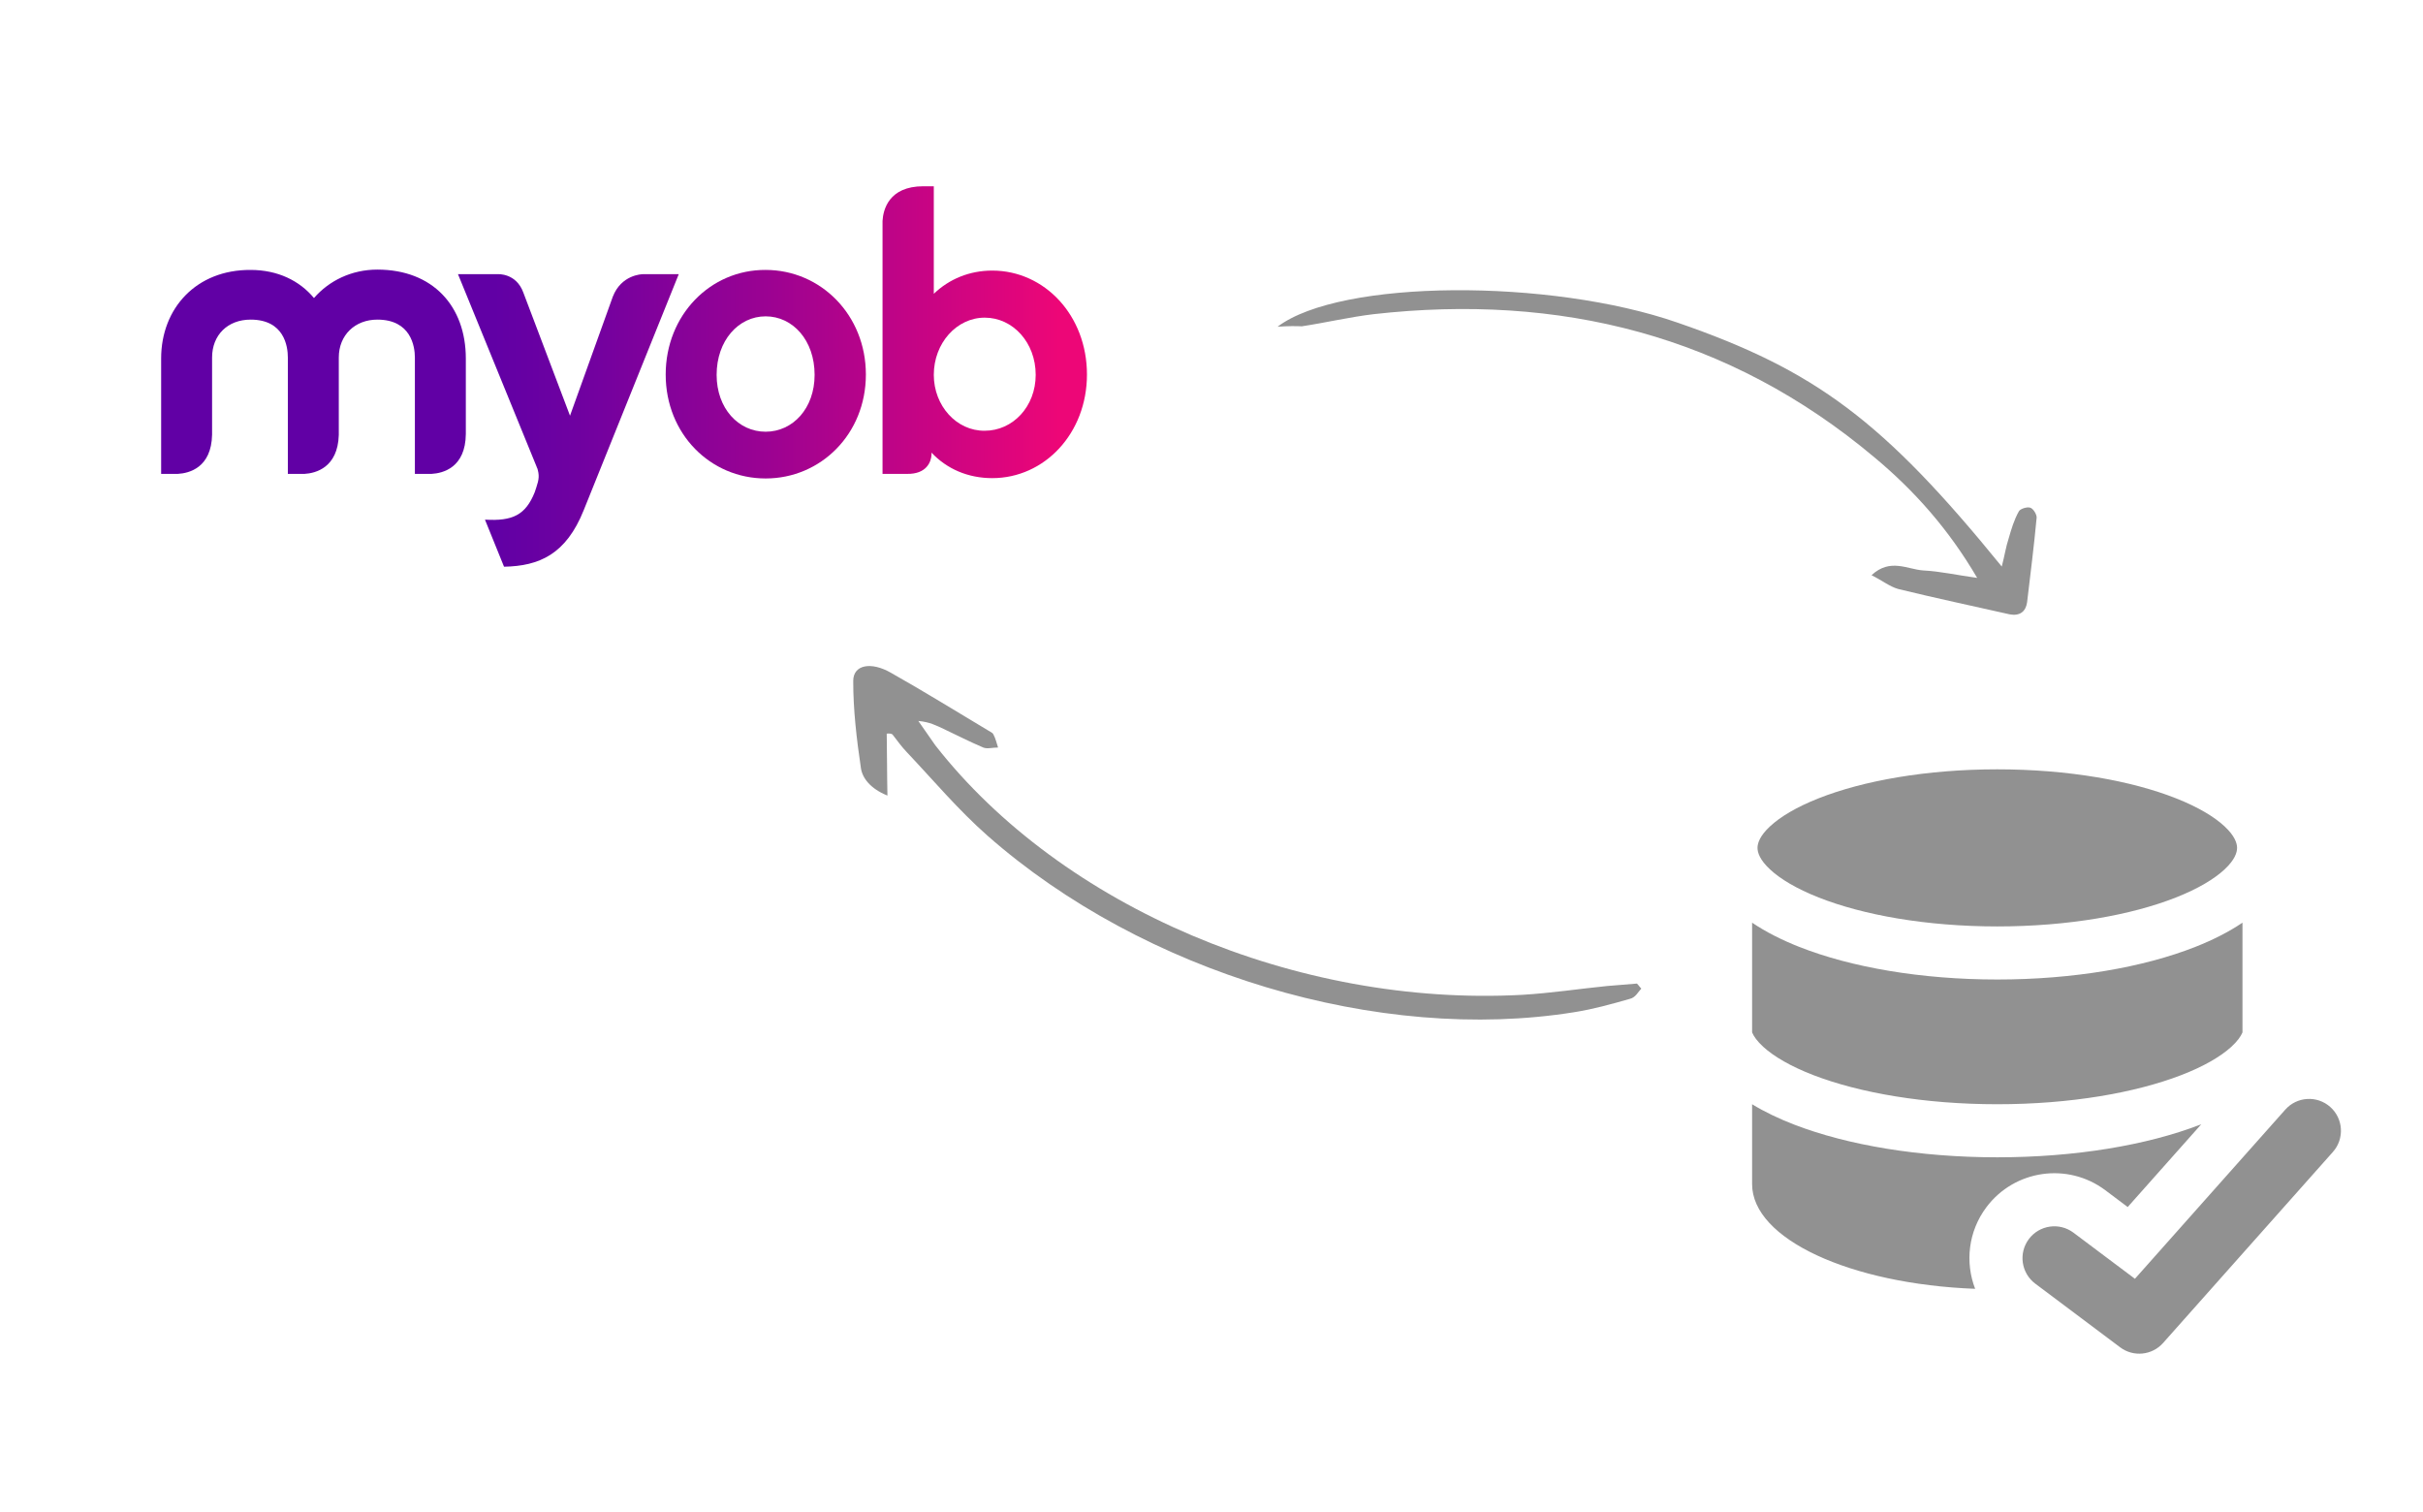 <svg width="428" height="267" viewBox="0 0 428 267" fill="none" xmlns="http://www.w3.org/2000/svg">
<rect width="428" height="267" fill="white"/>
<g clip-path="url(#clip0_145_244)">
<path d="M55.461 52.644C52.922 49.584 49.057 47.679 44.27 47.679C34.694 47.621 28.464 54.434 28.464 63.325V83.705H31.406C33.425 83.59 37.347 82.608 37.463 76.777V63.152C37.463 59.168 40.232 56.455 44.27 56.455C50.211 56.455 50.846 61.188 50.846 63.152V83.705H53.788C55.749 83.59 59.672 82.608 59.844 76.835V63.152C59.844 59.168 62.729 56.455 66.651 56.455C72.593 56.455 73.285 61.188 73.285 63.152V83.705H76.227C78.246 83.59 82.227 82.608 82.284 76.661V63.325C82.284 54.087 76.458 47.621 66.651 47.621C62.094 47.621 58.114 49.584 55.461 52.644Z" fill="url(#paint0_linear_145_244)"/>
<path d="M108.242 52.413L100.686 73.428L92.437 51.663C91.168 48.199 87.937 48.429 87.937 48.429H80.9L94.859 82.608C94.859 82.55 94.859 82.55 94.802 82.492C94.802 82.492 94.802 82.55 94.859 82.608C94.859 82.666 94.917 82.724 94.917 82.724L94.859 82.55C95.321 83.936 95.205 84.686 94.744 86.072L94.456 86.938C92.84 90.979 90.533 92.076 85.688 91.788V91.846L89.033 100.101C95.263 99.986 99.993 97.907 103.109 90.113L119.895 48.429H113.607C113.319 48.429 109.742 48.545 108.242 52.413Z" fill="url(#paint1_linear_145_244)"/>
<path d="M126.586 66.211C126.586 60.149 130.451 55.877 135.239 55.877C140.027 55.877 143.892 60.091 143.892 66.211C143.892 72.158 140.027 76.257 135.239 76.257C130.451 76.257 126.586 72.158 126.586 66.211ZM117.588 66.154C117.588 76.661 125.49 84.513 135.239 84.513C144.988 84.513 152.949 76.661 152.949 66.154C152.949 55.646 144.988 47.678 135.239 47.678C125.49 47.621 117.588 55.646 117.588 66.154Z" fill="url(#paint2_linear_145_244)"/>
<path d="M164.947 66.211C164.947 60.611 168.985 56.108 173.946 56.108C178.907 56.108 182.945 60.496 182.945 66.211C182.945 71.812 178.907 76.084 173.946 76.084C168.985 76.142 164.947 71.696 164.947 66.211ZM163.101 32.899C156.987 32.899 156.006 37.056 155.891 39.019V83.705H160.217C163.678 83.762 164.485 81.569 164.543 80.298V80.125V79.952C167.255 82.839 171.004 84.455 175.273 84.455C184.503 84.455 192.001 76.546 192.001 66.154C192.001 55.704 184.503 47.794 175.273 47.794C171.235 47.794 167.658 49.295 164.947 51.893V32.899H163.101Z" fill="url(#paint3_linear_145_244)"/>
</g>
<g clip-path="url(#clip1_145_244)">
<path d="M225.675 57.708C236.748 49.312 273.83 49.162 296.351 56.998C320.711 65.412 332.718 74.39 353.592 100.071C354.098 98.139 354.341 96.513 354.811 95.108C355.277 93.483 355.786 91.77 356.612 90.322C356.828 89.883 358.027 89.493 358.61 89.671C359.193 89.85 359.789 90.907 359.753 91.435C359.294 96.446 358.655 101.368 358.062 106.422C357.819 108.048 356.76 108.835 355.015 108.52C348.477 107.041 341.896 105.65 335.312 104.039C333.833 103.637 332.387 102.487 330.589 101.6C333.889 98.536 336.91 100.572 339.724 100.76C342.672 100.904 345.582 101.576 349.249 102.076C344.21 93.479 338.171 86.682 331.12 80.803C305.353 59.147 275.432 51.808 242.644 55.493C238.367 56.003 234.188 56.996 229.958 57.638C228.752 57.589 227.637 57.584 225.675 57.708Z" fill="#919191"/>
</g>
<g clip-path="url(#clip2_145_244)">
<path d="M156.631 129.589C156.699 133.152 156.673 136.594 156.758 140.525C153.715 139.298 152.329 137.41 152.076 135.696C151.317 130.554 150.703 125.367 150.716 120.286C150.706 117.377 153.908 116.839 157.37 118.834C163.197 122.116 168.825 125.608 174.6 129.056C174.934 129.251 175.389 129.485 175.457 129.688C175.875 130.455 176.028 131.229 176.3 132.041C175.382 132.025 174.36 132.34 173.666 132.031C171.223 130.992 168.952 129.825 166.655 128.741C165.387 128.161 164.264 127.536 162.214 127.346C163.223 128.753 164.206 130.242 165.215 131.648C187.608 160.29 229.164 177.876 268.873 175.723C273.98 175.419 278.83 174.672 283.868 174.165C285.636 173.994 287.378 173.905 289.146 173.734C289.454 174.012 289.617 174.335 289.925 174.614C289.331 175.244 288.9 176.199 287.904 176.431C284.718 177.338 281.532 178.244 278.064 178.79C243.624 184.323 202.029 171.9 174.442 147.621C169.177 142.971 164.865 137.804 160.209 132.892C159.216 131.854 158.49 130.808 157.643 129.725C157.429 129.567 157.043 129.537 156.631 129.589Z" fill="#919191"/>
</g>
<g clip-path="url(#clip3_145_244)">
<path fill-rule="evenodd" clip-rule="evenodd" d="M310.447 149.766C310.447 148.932 310.857 147.645 312.654 145.968C314.459 144.285 317.325 142.553 321.259 141.001C329.099 137.908 340.25 135.891 352.803 135.891C365.357 135.891 376.507 137.908 384.347 141.001C388.281 142.553 391.147 144.285 392.952 145.968C394.749 147.645 395.158 148.932 395.158 149.766C395.158 150.6 394.749 151.887 392.952 153.563C391.147 155.247 388.281 156.979 384.347 158.531C376.507 161.624 365.357 163.64 352.803 163.64C340.25 163.64 329.099 161.624 321.259 158.531C317.325 156.979 314.459 155.247 312.654 153.563C310.857 151.887 310.447 150.6 310.447 149.766ZM396.113 162.975C393.692 164.614 390.866 166.037 387.788 167.252C378.602 170.876 366.231 173.015 352.803 173.015C339.375 173.015 327.005 170.876 317.818 167.252C314.74 166.037 311.914 164.614 309.493 162.975V182.358C309.788 183.056 310.377 183.917 311.488 184.926C313.351 186.62 316.308 188.361 320.36 189.92C328.432 193.025 339.901 195.046 352.803 195.046C365.705 195.046 377.174 193.025 385.246 189.92C389.298 188.361 392.255 186.62 394.118 184.926C395.229 183.916 395.818 183.055 396.113 182.357V162.975ZM309.493 209.164V195.048C311.731 196.415 314.265 197.62 316.994 198.67C326.388 202.284 339.05 204.421 352.803 204.421C366.556 204.421 379.217 202.284 388.612 198.67L388.833 198.584L375.839 213.203L371.881 210.233C365.254 205.263 355.852 206.606 350.881 213.233C347.66 217.528 347.09 222.988 348.892 227.651C326.804 226.804 309.493 218.846 309.493 209.164ZM412.085 203.471C414.149 201.149 413.94 197.593 411.618 195.529C409.296 193.465 405.741 193.675 403.677 195.996L377.115 225.878L366.256 217.733C363.771 215.87 360.245 216.374 358.381 218.858C356.517 221.344 357.021 224.87 359.506 226.733L374.506 237.983C376.846 239.739 380.142 239.407 382.085 237.221L412.085 203.471Z" fill="#919191"/>
</g>
<defs>
<linearGradient id="paint0_linear_145_244" x1="28.464" y1="66.505" x2="191.981" y2="66.505" gradientUnits="userSpaceOnUse">
<stop offset="0.36" stop-color="#6100A5"/>
<stop offset="0.456" stop-color="#7001A0"/>
<stop offset="0.641" stop-color="#980293"/>
<stop offset="0.895" stop-color="#D9057E"/>
<stop offset="0.97" stop-color="#ED0677"/>
</linearGradient>
<linearGradient id="paint1_linear_145_244" x1="28.464" y1="66.505" x2="191.981" y2="66.505" gradientUnits="userSpaceOnUse">
<stop offset="0.36" stop-color="#6100A5"/>
<stop offset="0.456" stop-color="#7001A0"/>
<stop offset="0.641" stop-color="#980293"/>
<stop offset="0.895" stop-color="#D9057E"/>
<stop offset="0.97" stop-color="#ED0677"/>
</linearGradient>
<linearGradient id="paint2_linear_145_244" x1="28.464" y1="66.504" x2="191.981" y2="66.504" gradientUnits="userSpaceOnUse">
<stop offset="0.36" stop-color="#6100A5"/>
<stop offset="0.456" stop-color="#7001A0"/>
<stop offset="0.641" stop-color="#980293"/>
<stop offset="0.895" stop-color="#D9057E"/>
<stop offset="0.97" stop-color="#ED0677"/>
</linearGradient>
<linearGradient id="paint3_linear_145_244" x1="28.464" y1="66.505" x2="191.981" y2="66.505" gradientUnits="userSpaceOnUse">
<stop offset="0.36" stop-color="#6100A5"/>
<stop offset="0.456" stop-color="#7001A0"/>
<stop offset="0.641" stop-color="#980293"/>
<stop offset="0.895" stop-color="#D9057E"/>
<stop offset="0.97" stop-color="#ED0677"/>
</linearGradient>
<clipPath id="clip0_145_244">
<rect width="164" height="69" fill="white" transform="translate(28 32)"/>
</clipPath>
<clipPath id="clip1_145_244">
<rect width="140.45" height="33.125" fill="white" transform="translate(240.328 28) rotate(26.255)"/>
</clipPath>
<clipPath id="clip2_145_244">
<rect width="149.249" height="33.397" fill="white" transform="translate(151.651 116.779) rotate(17.429)"/>
</clipPath>
<clipPath id="clip3_145_244">
<rect width="105" height="105" fill="white" transform="translate(309 135)"/>
</clipPath>
</defs>
</svg>
